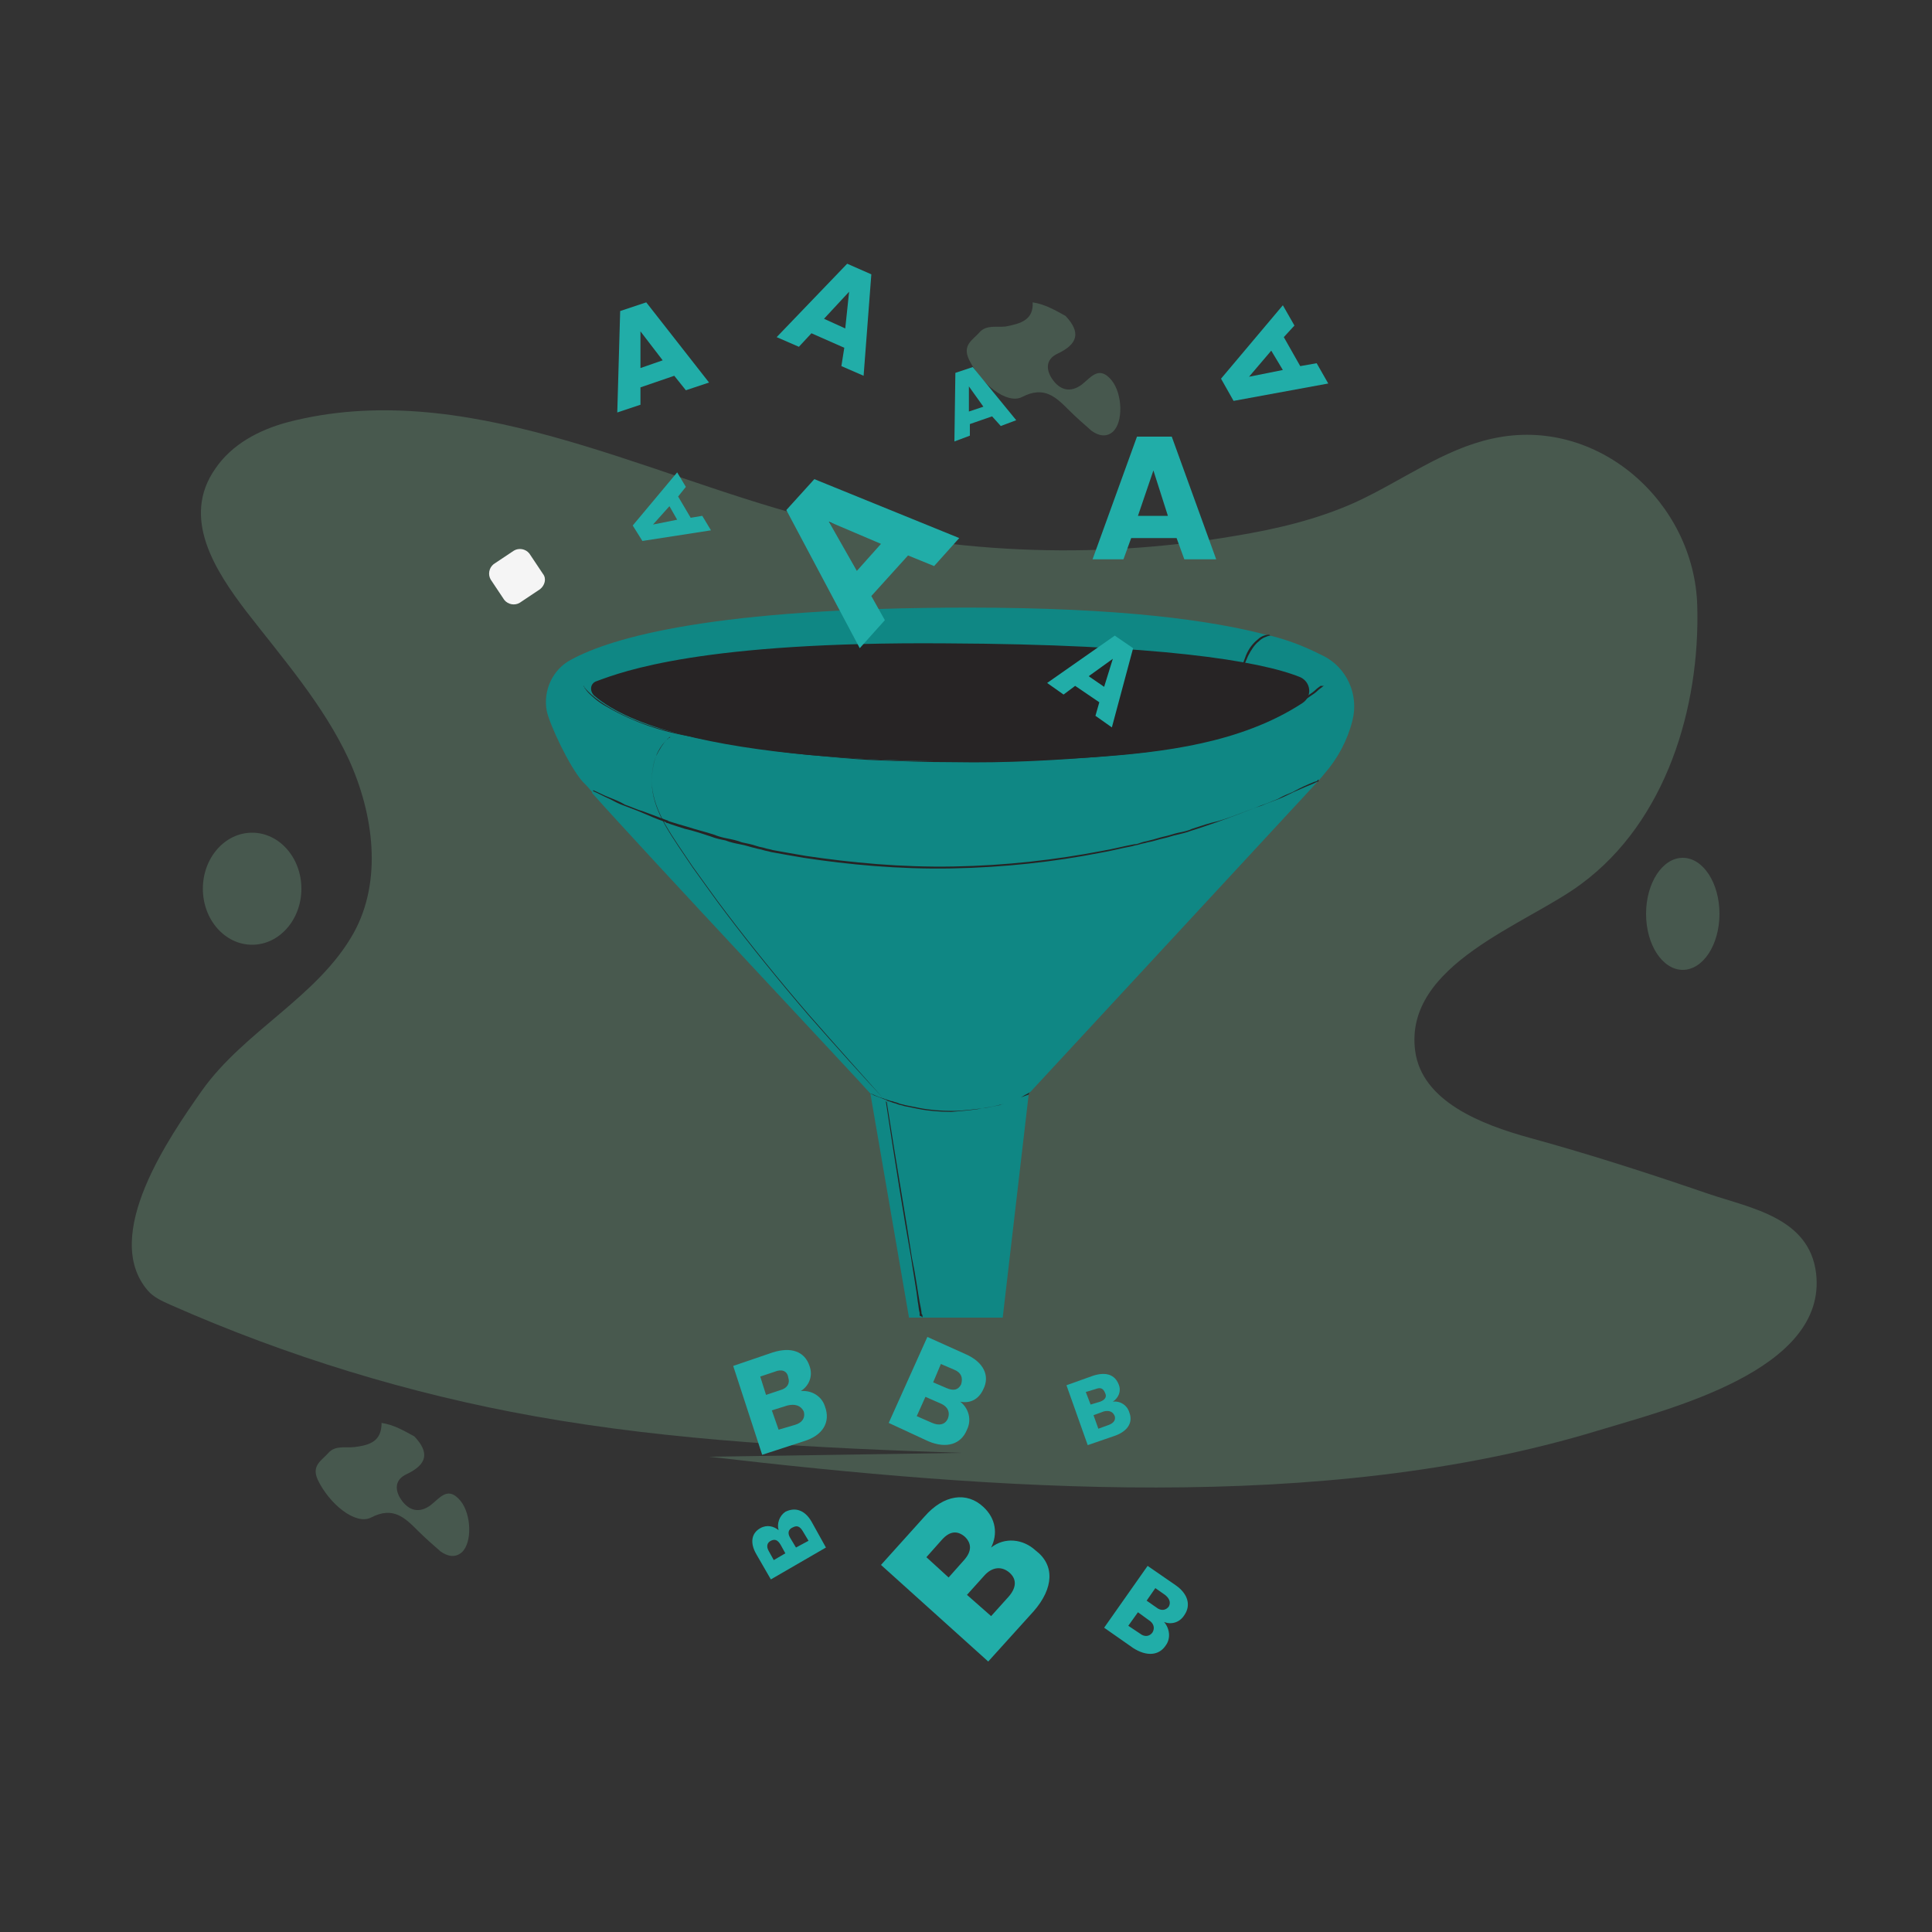 <?xml version="1.0" encoding="utf-8"?>
<!-- Generator: Adobe Illustrator 24.3.0, SVG Export Plug-In . SVG Version: 6.00 Build 0)  -->
<svg version="1.1" id="Layer_1" xmlns="http://www.w3.org/2000/svg" xmlns:xlink="http://www.w3.org/1999/xlink" x="0px" y="0px"
	 viewBox="0 0 200 200" style="enable-background:new 0 0 200 200;" xml:space="preserve">
<rect x="0" y="0" width="200" height="200" fill="#333333" stroke="none"/>
<style type="text/css">
	.st0{opacity:0.2;fill:#99EEBB;}
	.st1{opacity:0.2;}
	.st2{fill:#99EEBB;}
	.st3{fill:#F5F5F5;}
	.st4{fill:#0F8784;}
	.st5{fill:#272425;}
	.st6{fill:#21ADA8;}
</style>
<g>
	<g>
		<ellipse class="st0" cx="26.1" cy="92" rx="5.1" ry="5.8"/>
		<g>
			<g class="st1">
				<path class="st2" d="M99.5,150.4c-14.8-0.5-29.7-1.2-44.2-3.8c-12.9-2.3-25.6-6.2-37.6-11.5c-0.9-0.4-1.8-0.8-2.4-1.5
					c-4.9-5.7,2.3-16,5.6-20.7c4.4-6.2,12-9.7,15.7-16.3c3-5.4,2.1-12.3-0.5-18c-2.6-5.6-6.8-10.4-10.6-15.3
					c-3.2-4.2-6.8-9.7-3.2-14.8c1.7-2.5,4.5-4,7.5-4.8c18.1-4.7,36.6,5.3,53.7,9.8c14.4,3.8,29.5,4.5,44.2,2
					c4.3-0.7,8.6-1.7,12.6-3.5c4.8-2.2,9.1-5.5,14.2-6.6c10.9-2.4,20.9,6.6,21.2,17.3c0.3,10.5-3.2,22.3-12,28.8
					c-5.6,4.2-18.4,8.3-17.2,17.3c0.7,5.2,6.8,7.6,11.9,9c6.2,1.7,12.4,3.7,18.5,5.8c4.5,1.5,10.4,2.5,11.1,8.2
					c1.2,10.1-15.4,14.1-22.6,16.3c-28.6,8.7-62.7,6.1-92,2.7L99.5,150.4z"/>
			</g>
			<path class="st0" d="M106.9,31.3c1.3,0.2,2.3,0.8,3.4,1.4c1.6,1.7,1.3,2.9-0.8,3.9c-1.3,0.6-1.2,1.7-0.6,2.6
				c0.8,1.2,1.9,1.5,3.1,0.6c1-0.8,1.8-2,3.1-0.4c1.1,1.4,1.2,4.3,0.1,5.3c-0.7,0.6-1.5,0.4-2.2-0.1c-0.8-0.7-1.6-1.4-2.3-2.1
				c-1.4-1.4-2.6-2.6-4.9-1.4c-1.6,0.8-4.3-1.4-5.5-3.9c-0.7-1.5,0.4-2,1.1-2.8c0.7-0.8,1.8-0.5,2.7-0.6
				C105.7,33.5,107,33.1,106.9,31.3z"/>
			<path class="st0" d="M39.5,147.3c1.3,0.2,2.3,0.8,3.4,1.4c1.6,1.7,1.3,2.9-0.8,3.9c-1.3,0.6-1.2,1.7-0.6,2.6
				c0.8,1.2,1.9,1.5,3.1,0.6c1-0.8,1.8-2,3.1-0.4c1.1,1.4,1.2,4.3,0.1,5.3c-0.7,0.6-1.5,0.4-2.2-0.1c-0.8-0.7-1.6-1.4-2.3-2.1
				c-1.4-1.4-2.6-2.6-4.9-1.4c-1.6,0.8-4.3-1.4-5.5-3.9c-0.7-1.5,0.4-2,1.1-2.8c0.7-0.8,1.8-0.5,2.7-0.6
				C38.3,149.6,39.5,149.2,39.5,147.3z"/>
			<ellipse class="st0" cx="174.2" cy="94.6" rx="3.8" ry="5.8"/>
		</g>
	</g>
	<g>
		<path class="st3" d="M55.9,61l-2.1,1.4c-0.5,0.3-1.2,0.2-1.6-0.3L50.8,60c-0.3-0.5-0.2-1.2,0.3-1.6l2.1-1.4
			c0.5-0.3,1.2-0.2,1.6,0.3l1.4,2.1C56.6,59.9,56.4,60.6,55.9,61z"/>
	</g>
	<g>
		<g>
			<g>
				<path class="st4" d="M140,74.6c-0.5,2-1.5,3.9-2.9,5.5l-0.5,0.6c0,0,0,0,0,0L106.7,113c0,0,0,0,0,0l-0.1,0.1c0,0,0,0,0,0
					l-0.1,0.1l-2.7,23.2h-9.7l-4-23.2c0,0,0,0,0,0c0,0,0,0,0,0c0,0,0,0,0,0c-1.4-1.6-23.2-24.8-28.8-31.1c0,0,0,0,0,0c0,0,0,0,0-0.1
					c-0.4-0.5-0.7-0.8-1-1.1c-1.4-1.6-3.4-5.9-3.7-7.3c-0.4-2.1,0.6-4.3,2.5-5.3c4.2-2.3,14.8-5.4,41.2-5.4
					c15.6,0,25.2,1.3,31.1,2.9c0,0,0,0,0,0c0,0,0.1,0,0.1,0h0c2.4,0.6,4.1,1.4,5.5,2.1C139.4,69.1,140.7,71.9,140,74.6z"/>
			</g>
		</g>
		<g>
			<path class="st5" d="M134.6,70.1c1.1,0.5,1.3,2,0.2,2.7c-6.3,4.1-14.3,5.1-21.8,5.6c-17,1.1-43.6,0.4-51.5-6.4
				c-0.5-0.5-0.4-1.3,0.3-1.5c2.7-1,10.9-4.1,36.1-3.9C119.9,66.7,130.4,68.4,134.6,70.1z"/>
		</g>
		<g>
			<g>
				<path class="st5" d="M106.7,113l-0.1,0.1c0,0,0,0,0,0c0,0-0.1,0-0.2,0.1c-0.2,0.1-0.4,0.2-0.7,0.4c-0.3,0.1-0.6,0.3-1,0.4
					c-0.2,0.1-0.4,0.1-0.6,0.2c-0.2,0.1-0.4,0.1-0.7,0.2c-0.4,0.1-0.9,0.2-1.5,0.3c-1,0.2-2.2,0.3-3.4,0.4c-1.2,0-2.4-0.1-3.4-0.3
					c-0.5-0.1-1-0.2-1.5-0.3c-0.2-0.1-0.5-0.1-0.7-0.2c-0.2-0.1-0.4-0.1-0.6-0.2c-0.1,0-0.2-0.1-0.3-0.1c-0.1,0-0.1,0-0.2-0.1
					c0,0,0,0,0,0h0c-0.2-0.1-0.3-0.1-0.5-0.2c-0.3-0.1-0.5-0.2-0.8-0.3c-0.2-0.1-0.3-0.2-0.5-0.2c0,0,0,0,0,0c0,0,0,0,0,0
					c0,0,0,0,0.1,0c0.1,0,0.3,0.1,0.5,0.2c0.2,0.1,0.5,0.2,0.8,0.3c0.1,0,0.2,0.1,0.3,0.1c0.1,0,0.2,0.1,0.3,0.1l0,0
					c0.1,0,0.2,0.1,0.4,0.1c0.2,0.1,0.4,0.1,0.6,0.2c0.2,0.1,0.4,0.1,0.7,0.2c0.5,0.1,1,0.2,1.5,0.3c1,0.2,2.2,0.3,3.4,0.3
					c1.2,0,2.4-0.2,3.4-0.3c0.5-0.1,1-0.2,1.5-0.3c0.2-0.1,0.4-0.1,0.6-0.2c0.2-0.1,0.4-0.1,0.6-0.2c0.4-0.1,0.7-0.3,1-0.4
					s0.5-0.2,0.8-0.3C106.5,113.1,106.6,113.1,106.7,113z"/>
			</g>
		</g>
		<g>
			<g>
				<path class="st5" d="M137.1,71c0,0-0.1,0-0.2,0.1c-0.1,0.1-0.3,0.2-0.5,0.4c-0.2,0.2-0.5,0.4-0.8,0.6c-0.3,0.2-0.7,0.5-1.1,0.7
					c-0.9,0.5-1.9,1.1-3.2,1.7c-1.3,0.6-2.8,1.2-4.6,1.7c-1.7,0.5-3.7,1-5.8,1.3c-2.1,0.4-4.4,0.6-6.7,0.8c-4.8,0.4-10,0.7-15.5,0.6
					c-2.8,0-5.4-0.1-8-0.2c-2.6-0.1-5.1-0.4-7.5-0.6c-4.7-0.5-9-1.3-12.5-2c-3.6-0.7-6.3-2-8-3c-0.9-0.5-1.5-1.1-1.8-1.4
					c-0.2-0.2-0.3-0.4-0.4-0.5C60.5,71,60.4,71,60.4,71c0,0,0.1,0.2,0.5,0.6c0.4,0.4,1,0.9,1.8,1.4c1.7,1.1,4.4,2.3,7.9,3
					c3.5,0.7,7.8,1.5,12.5,2c2.4,0.3,4.9,0.5,7.5,0.6c2.6,0.2,5.3,0.2,8,0.2c5.5,0,10.7-0.2,15.5-0.6c2.4-0.2,4.6-0.5,6.7-0.8
					c2.1-0.3,4-0.8,5.7-1.3c1.7-0.5,3.3-1.1,4.6-1.7c1.3-0.6,2.4-1.2,3.2-1.7c0.4-0.3,0.8-0.5,1.1-0.7c0.3-0.2,0.6-0.4,0.8-0.6
					c0.2-0.2,0.4-0.3,0.5-0.4C137,71,137.1,71,137.1,71z"/>
			</g>
		</g>
		<g>
			<g>
				<path class="st5" d="M136.5,80.7c0,0-0.1,0-0.1,0.1c-0.1,0.1-0.3,0.1-0.5,0.2c-0.5,0.2-1.2,0.5-2.1,1c-0.5,0.2-1,0.4-1.5,0.7
					c-0.5,0.2-1.2,0.5-1.8,0.7c-1.3,0.5-2.8,1.1-4.5,1.7c-0.9,0.3-1.7,0.6-2.7,0.9c-0.5,0.2-1,0.3-1.4,0.4c-0.5,0.1-1,0.3-1.5,0.4
					c-0.5,0.1-1,0.3-1.6,0.4c-0.3,0.1-0.5,0.1-0.8,0.2c-0.3,0.1-0.5,0.1-0.8,0.2c-1.1,0.2-2.2,0.5-3.4,0.7
					c-4.6,0.9-9.8,1.5-15.3,1.6c-5.5,0.1-10.7-0.4-15.3-1.1c-1.2-0.2-2.3-0.4-3.4-0.6c-0.3-0.1-0.5-0.1-0.8-0.2
					c-0.3-0.1-0.5-0.1-0.8-0.2c-0.5-0.1-1-0.3-1.6-0.4c-0.5-0.1-1-0.2-1.5-0.4c-0.5-0.1-1-0.2-1.5-0.4c-0.9-0.3-1.8-0.6-2.7-0.8
					c-0.6-0.2-1.3-0.4-1.8-0.6c-0.1,0-0.1,0-0.2-0.1c-0.9-0.3-1.8-0.7-2.5-1c-0.7-0.3-1.3-0.5-1.8-0.7c-0.6-0.2-1.1-0.5-1.5-0.7
					c-0.7-0.3-1.2-0.6-1.7-0.8c0,0,0,0,0,0c0,0,0,0,0-0.1c0.5,0.2,1,0.5,1.8,0.8c0.5,0.2,1,0.4,1.5,0.7c0.6,0.2,1.2,0.5,1.9,0.7
					c0.8,0.3,1.6,0.6,2.4,0.9c0,0,0.1,0,0.2,0.1c0.6,0.2,1.3,0.4,2,0.6c0.9,0.3,1.8,0.5,2.7,0.8c0.5,0.2,0.9,0.3,1.4,0.4
					c0.5,0.1,1,0.2,1.5,0.4c0.5,0.1,1,0.2,1.6,0.4c0.3,0.1,0.5,0.1,0.8,0.2c0.3,0.1,0.5,0.1,0.8,0.2c1.1,0.2,2.2,0.4,3.4,0.6
					c4.7,0.7,9.9,1.2,15.3,1.1c5.5-0.1,10.6-0.7,15.3-1.6c1.2-0.2,2.3-0.5,3.4-0.7c0.3,0,0.5-0.1,0.8-0.2c0.3-0.1,0.5-0.1,0.8-0.2
					c0.5-0.1,1-0.3,1.5-0.4c0.5-0.1,1-0.3,1.5-0.4s1-0.2,1.4-0.4c0.9-0.3,1.8-0.6,2.7-0.8c1.7-0.5,3.2-1.2,4.5-1.6
					c0.7-0.3,1.3-0.5,1.8-0.7s1.1-0.5,1.5-0.7c0.9-0.4,1.6-0.7,2.1-0.9c0.2-0.1,0.4-0.2,0.5-0.2C136.5,80.7,136.5,80.7,136.5,80.7z"
					/>
			</g>
		</g>
		<g>
			<g>
				<path class="st5" d="M95.5,136.4c0,0,0,0,0-0.1c0-0.1,0-0.2-0.1-0.3c0-0.3-0.1-0.7-0.2-1.2c-0.2-1.1-0.4-2.7-0.8-4.6
					c-0.6-4-1.6-9.6-2.6-16.1l0,0c-2.5-2.7-5.3-5.8-8.1-9c-3.1-3.6-6-7.2-8.5-10.5c-1.3-1.7-2.4-3.3-3.5-4.8c-1-1.5-2-2.9-2.8-4.3
					c-0.8-1.4-1.3-2.8-1.4-4c-0.1-1.3,0.1-2.3,0.4-3.2c0.3-0.8,0.8-1.4,1.1-1.7c0.1-0.1,0.2-0.1,0.2-0.2c0.1-0.1,0.1-0.1,0.2-0.1
					c0.1-0.1,0.1-0.1,0.1-0.1s0,0-0.1,0.1c0,0-0.1,0.1-0.2,0.1c-0.1,0.1-0.1,0.1-0.2,0.2c-0.3,0.3-0.7,0.9-1.1,1.7
					c-0.3,0.8-0.5,1.9-0.4,3.1c0.1,1.2,0.6,2.6,1.4,4c0.8,1.4,1.8,2.8,2.8,4.3c1.1,1.5,2.2,3.1,3.5,4.8c2.5,3.3,5.4,6.9,8.5,10.5
					c2.8,3.2,5.5,6.2,8,9l0,0l0,0c1,6.6,1.9,12.2,2.6,16.1c0.3,2,0.6,3.6,0.7,4.6c0.1,0.5,0.1,0.9,0.2,1.2c0,0.1,0,0.2,0,0.3
					C95.5,136.3,95.5,136.4,95.5,136.4z"/>
			</g>
		</g>
		<g>
			<g>
				<path class="st5" d="M131.5,65.8c0,0-0.1,0-0.1,0c-0.3,0.1-0.7,0.2-1.1,0.6c-0.4,0.3-0.8,0.9-1.1,1.5c-0.1,0.2-0.2,0.5-0.3,0.7
					c-0.2,0.5-0.4,1-0.5,1.5c-0.5,1.6-0.8,3.1-1,4.2c-0.1,0.5-0.2,1-0.2,1.3c0,0.2-0.1,0.3-0.1,0.4c0,0,0,0.1,0,0.1c0,0,0,0,0-0.1
					c0-0.1,0-0.2,0-0.4c0-0.3,0.1-0.8,0.2-1.3c0.2-1.1,0.4-2.6,0.9-4.2c0.1-0.5,0.3-1,0.5-1.5c0.1-0.3,0.2-0.5,0.3-0.8
					c0.3-0.7,0.7-1.2,1.2-1.6c0.4-0.4,0.9-0.5,1.2-0.5c0,0,0,0,0,0C131.4,65.7,131.5,65.8,131.5,65.8z"/>
			</g>
		</g>
	</g>
	<g>
		<g>
			<g>
				<path class="st6" d="M69.8,38.9l-3.5,1.2l0,1.8l-2.4,0.8l0.3-10.5l2.7-0.9l6.5,8.3l-2.4,0.8L69.8,38.9z M66.3,34.3l0,3.8
					l2.3-0.8L66.3,34.3z"/>
			</g>
		</g>
		<g>
			<g>
				<path class="st6" d="M94,57.5l-3.8,4.2l1.4,2.5l-2.6,2.9l-7.6-14.3l2.9-3.2l15,6.1l-2.6,2.9L94,57.5z M85.8,54l2.9,5.1l2.5-2.8
					L85.8,54z"/>
			</g>
		</g>
		<g>
			<g>
				<path class="st6" d="M113.8,72.7l-2.5-1.7l-1.2,0.9l-1.7-1.2l7-4.9l1.9,1.3l-2.2,8.2l-1.7-1.2L113.8,72.7z M115.2,68.2l-2.5,1.8
					l1.6,1.1L115.2,68.2z"/>
			</g>
		</g>
		<g>
			<g>
				<path class="st6" d="M121.8,55.7h-4.7l-0.8,2.2h-3.2l4.6-12.7h3.6l4.6,12.7h-3.3L121.8,55.7z M119.4,48.7l-1.6,4.7h3.1
					L119.4,48.7z"/>
			</g>
		</g>
		<g>
			<g>
				<path class="st6" d="M102.7,43.1l-2.3,0.8l0,1.2l-1.6,0.6l0.1-7.1l1.8-0.6l4.5,5.5l-1.6,0.6L102.7,43.1z M100.3,40l0,2.6
					l1.5-0.5L100.3,40z"/>
			</g>
		</g>
		<g>
			<g>
				<path class="st6" d="M132.9,34.9l1.7,3l1.7-0.3l1.2,2.1l-9.8,1.8l-1.3-2.3l6.4-7.6l1.2,2.1L132.9,34.9z M129.3,39l3.5-0.7
					l-1.2-2L129.3,39z"/>
			</g>
		</g>
		<g>
			<g>
				<path class="st6" d="M70.2,51.4l1.3,2.2l1.2-0.2l0.9,1.5L66.5,56l-1-1.6l4.6-5.5l0.9,1.5L70.2,51.4z M67.6,54.3l2.5-0.5
					l-0.8-1.4L67.6,54.3z"/>
			</g>
		</g>
		<g>
			<g>
				<path class="st6" d="M87.4,36L84,34.5l-1.3,1.4l-2.3-1l7.3-7.6l2.5,1.1l-0.8,10.5l-2.3-1L87.4,36z M87.9,30.2L85.3,33l2.2,1
					L87.9,30.2z"/>
			</g>
		</g>
	</g>
	<g>
		<g>
			<g>
				<path class="st6" d="M83.2,149.2l-4.3,1.4l-3-9.2L80,140c1.9-0.6,3.3-0.1,3.8,1.4c0.4,1.1-0.1,2.1-0.9,2.6
					c1.2-0.1,2.2,0.6,2.5,1.6C86,147.2,85.2,148.6,83.2,149.2z M80.2,142l-1.5,0.5l0.6,1.9l1.5-0.5c0.7-0.2,1-0.7,0.8-1.3
					C81.5,141.9,80.9,141.7,80.2,142z M81.5,145.5l-1.6,0.5l0.7,2l1.7-0.5c0.7-0.2,1.1-0.7,0.9-1.4
					C82.9,145.5,82.3,145.3,81.5,145.5z"/>
			</g>
		</g>
		<g>
			<g>
				<path class="st6" d="M107,166.8l-4.7,5.2l-11.1-10l4.5-5c2-2.3,4.4-2.6,6.1-1c1.3,1.2,1.5,2.8,0.8,4.2c1.4-1.1,3.3-0.9,4.6,0.3
					C109.2,162,109.1,164.4,107,166.8z M97.5,159.4l-1.6,1.8l2.3,2.1l1.6-1.8c0.8-0.9,0.8-1.7,0.1-2.4
					C99.1,158.4,98.3,158.5,97.5,159.4z M101.9,163.1l-1.8,2l2.5,2.2l1.8-2c0.8-0.9,0.9-1.8,0.1-2.5
					C103.7,162.1,102.7,162.2,101.9,163.1z"/>
			</g>
		</g>
		<g>
			<g>
				<path class="st6" d="M117.3,170.6l-3-2.1l4.5-6.4l2.9,2c1.3,0.9,1.6,2.1,0.9,3.1c-0.5,0.8-1.4,1-2.1,0.7
					c0.6,0.7,0.7,1.7,0.2,2.4C120,171.4,118.7,171.5,117.3,170.6z M118.9,167.7l-1.1-0.8l-1,1.4l1.2,0.8c0.5,0.4,1,0.3,1.3-0.1
					C119.6,168.5,119.4,168,118.9,167.7z M120.6,165.1l-1-0.7l-0.9,1.3l1,0.7c0.5,0.4,1,0.3,1.3-0.1
					C121.2,165.9,121.1,165.5,120.6,165.1z"/>
			</g>
		</g>
		<g>
			<g>
				<path class="st6" d="M115.5,148.6l-2.9,1l-2.2-6.2l2.8-1c1.3-0.4,2.2-0.1,2.6,0.9c0.3,0.7,0,1.4-0.6,1.8
					c0.8-0.1,1.5,0.4,1.7,1.1C117.3,147.2,116.8,148.1,115.5,148.6z M113.4,143.8l-1,0.3l0.5,1.3l1-0.3c0.5-0.2,0.7-0.5,0.5-0.9
					C114.2,143.7,113.9,143.6,113.4,143.8z M114.3,146.1l-1.1,0.4l0.5,1.4l1.1-0.4c0.5-0.2,0.7-0.5,0.6-0.9
					C115.2,146.1,114.8,146,114.3,146.1z"/>
			</g>
		</g>
		<g>
			<g>
				<path class="st6" d="M84,157.5l1.5,2.7l-5.7,3.3l-1.5-2.6c-0.7-1.2-0.5-2.2,0.4-2.7c0.7-0.4,1.4-0.2,1.9,0.2
					c-0.2-0.7,0.1-1.5,0.7-1.9C82.3,156,83.3,156.3,84,157.5z M79.6,160.6l0.5,0.9l1.2-0.7l-0.5-0.9c-0.3-0.5-0.6-0.6-1-0.4
					C79.4,159.7,79.3,160.1,79.6,160.6z M81.8,159.2l0.6,1l1.3-0.7l-0.6-1c-0.3-0.5-0.6-0.6-1-0.4C81.6,158.3,81.5,158.7,81.8,159.2
					z"/>
			</g>
		</g>
		<g>
			<g>
				<path class="st6" d="M96.1,149.2l-4.1-1.9l4-8.9l4,1.8c1.8,0.8,2.5,2.2,1.8,3.6c-0.5,1.1-1.4,1.5-2.4,1.3
					c0.9,0.7,1.2,1.9,0.7,2.9C99.5,149.5,98,150,96.1,149.2z M97.4,145.3l-1.6-0.7l-0.9,2l1.6,0.7c0.7,0.3,1.3,0.2,1.6-0.4
					C98.4,146.2,98.1,145.6,97.4,145.3z M98.8,141.8l-1.4-0.6l-0.8,1.9l1.4,0.6c0.7,0.3,1.2,0.2,1.5-0.4
					C99.7,142.6,99.5,142.1,98.8,141.8z"/>
			</g>
		</g>
	</g>
</g>
</svg>
